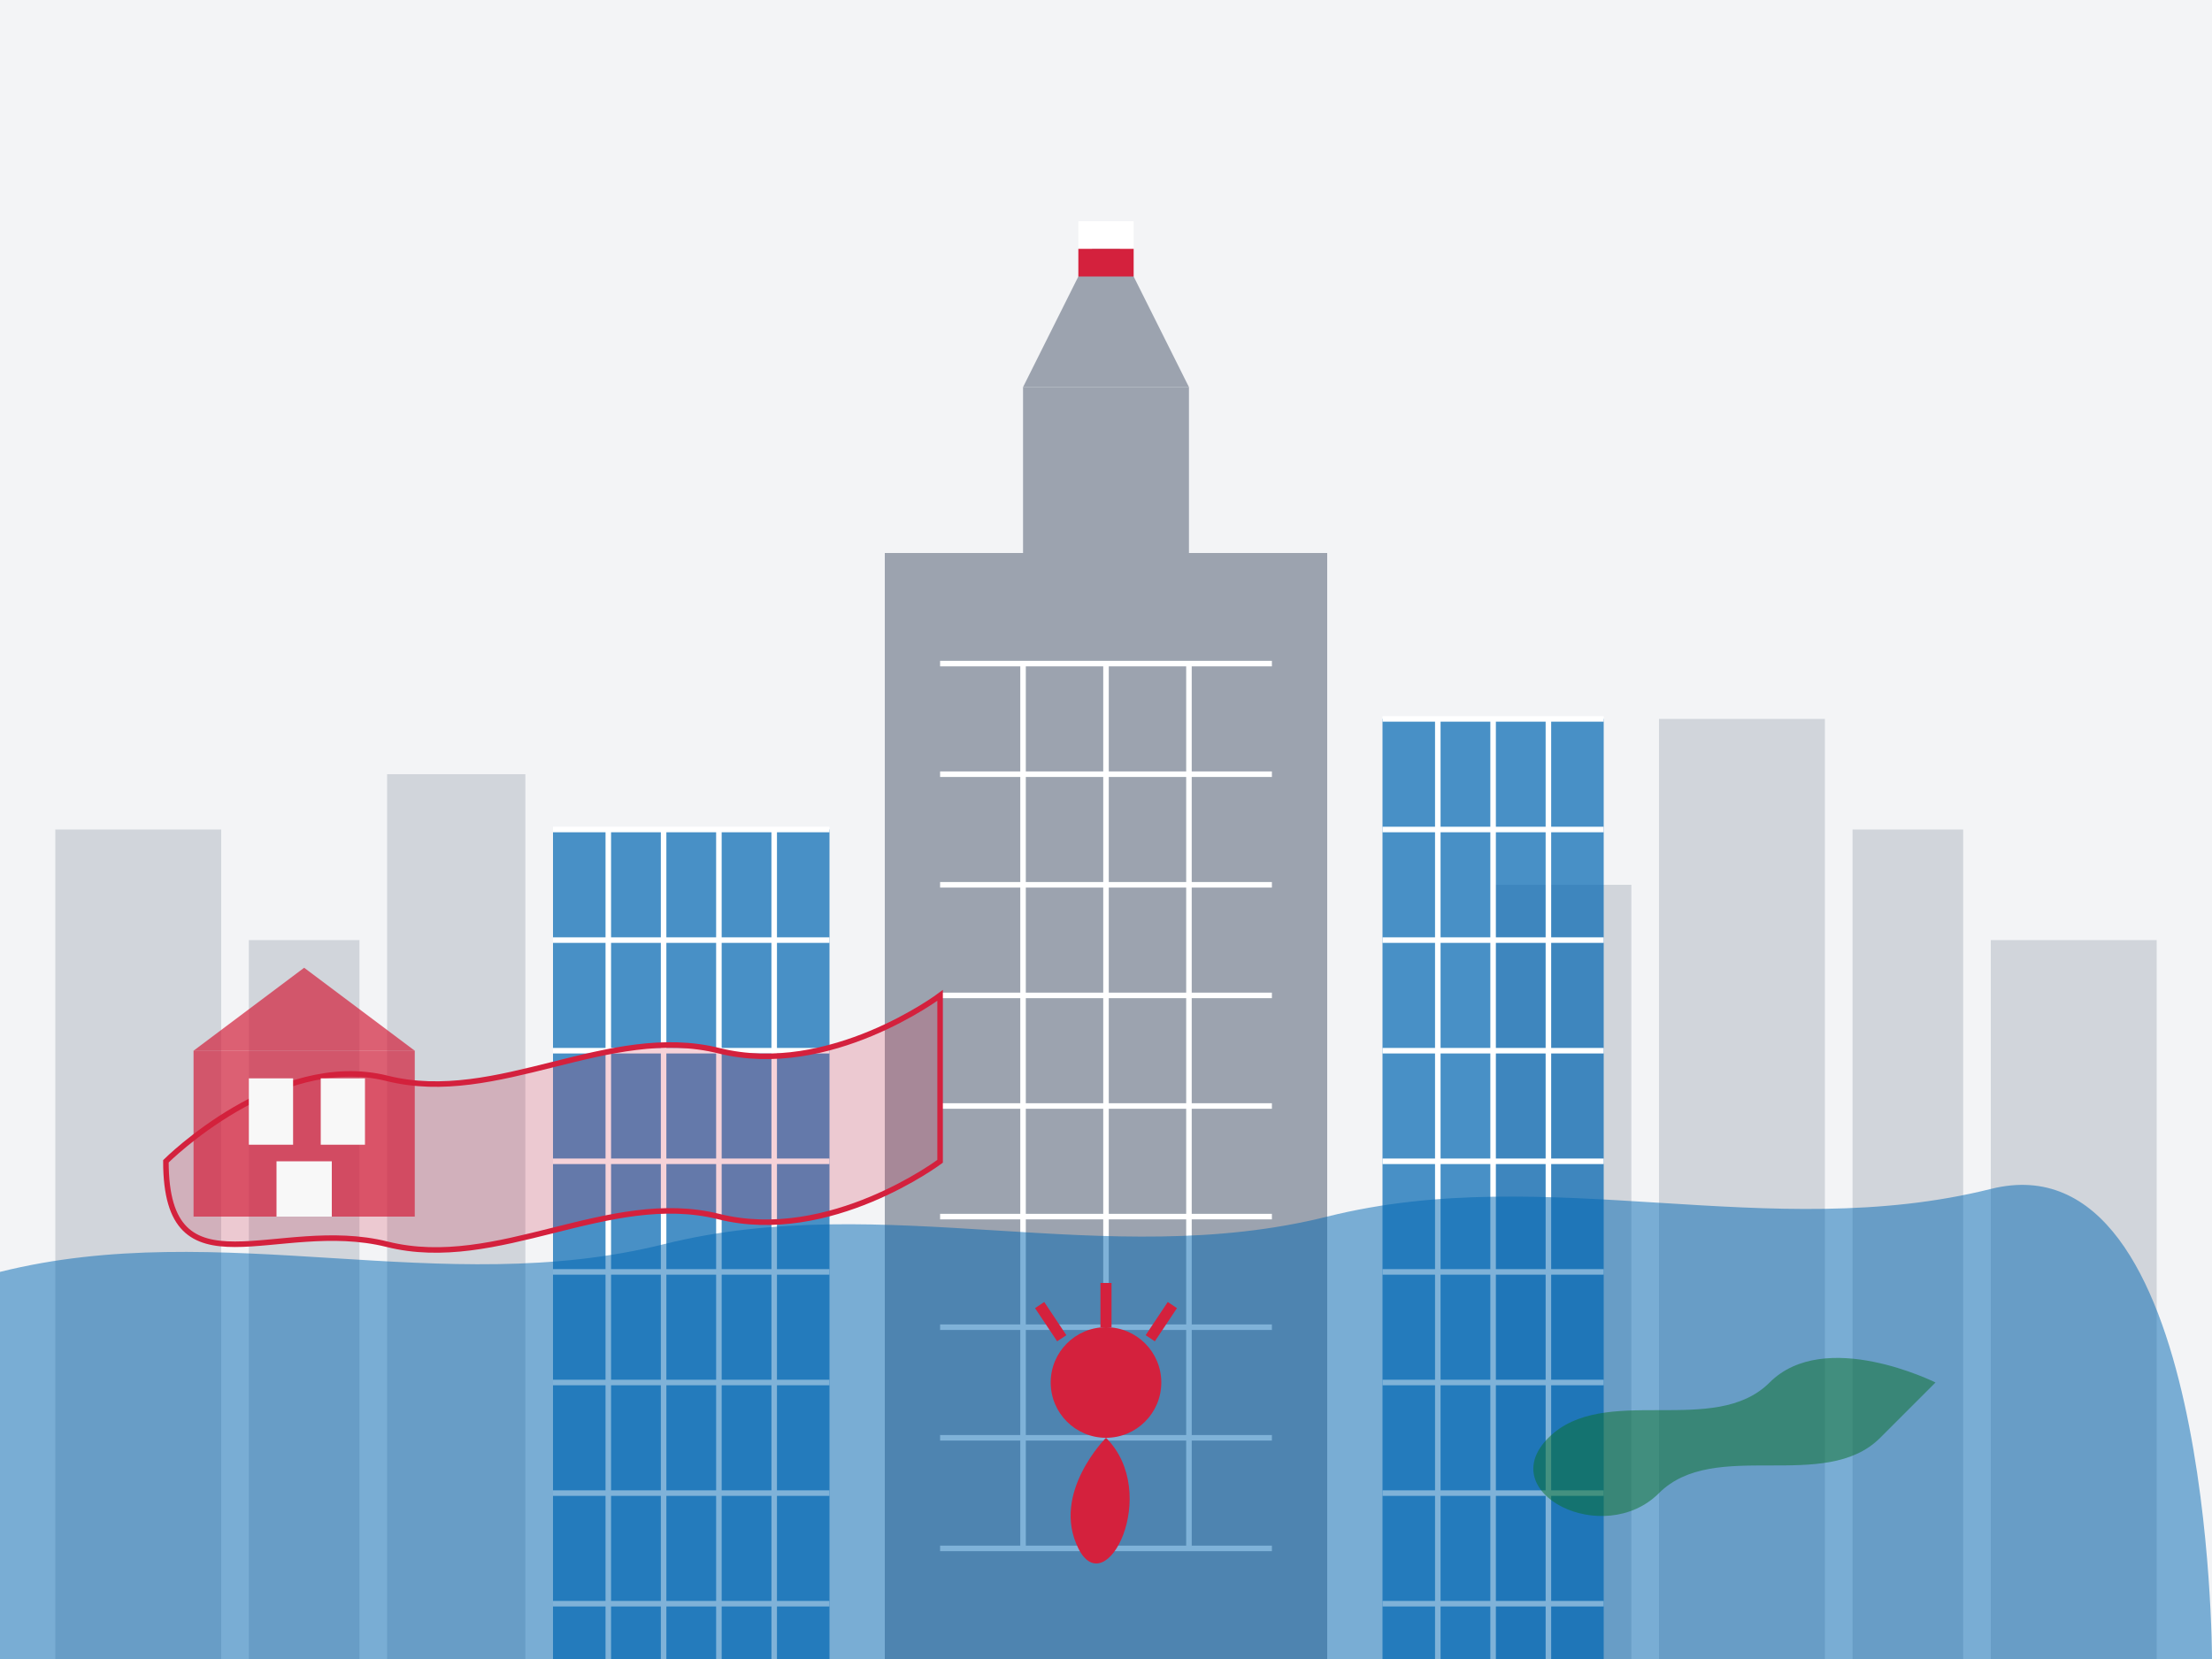 <svg width="400" height="300" viewBox="0 0 400 300" fill="none" xmlns="http://www.w3.org/2000/svg">
  <!-- Sky background -->
  <rect width="400" height="300" fill="#f3f4f6"/>
  
  <!-- City skyline background buildings -->
  <rect x="10" y="150" width="30" height="150" fill="#d1d5db"/>
  <rect x="45" y="170" width="20" height="130" fill="#d1d5db"/>
  <rect x="70" y="140" width="25" height="160" fill="#d1d5db"/>
  <rect x="270" y="160" width="25" height="140" fill="#d1d5db"/>
  <rect x="300" y="130" width="30" height="170" fill="#d1d5db"/>
  <rect x="335" y="150" width="20" height="150" fill="#d1d5db"/>
  <rect x="360" y="170" width="30" height="130" fill="#d1d5db"/>
  
  <!-- Palace of Culture and Science -->
  <rect x="160" y="100" width="80" height="200" fill="#9ca3af"/>
  <rect x="185" y="70" width="30" height="30" fill="#9ca3af"/>
  <path d="M185 70L200 40L215 70H185Z" fill="#9ca3af"/>
  
  <!-- Windows on Palace -->
  <path d="M170 120H230" stroke="white" stroke-width="1"/>
  <path d="M170 140H230" stroke="white" stroke-width="1"/>
  <path d="M170 160H230" stroke="white" stroke-width="1"/>
  <path d="M170 180H230" stroke="white" stroke-width="1"/>
  <path d="M170 200H230" stroke="white" stroke-width="1"/>
  <path d="M170 220H230" stroke="white" stroke-width="1"/>
  <path d="M170 240H230" stroke="white" stroke-width="1"/>
  <path d="M170 260H230" stroke="white" stroke-width="1"/>
  <path d="M170 280H230" stroke="white" stroke-width="1"/>
  
  <path d="M185 120V280" stroke="white" stroke-width="1"/>
  <path d="M200 120V280" stroke="white" stroke-width="1"/>
  <path d="M215 120V280" stroke="white" stroke-width="1"/>
  
  <!-- Modern glass buildings -->
  <rect x="100" y="150" width="50" height="150" fill="#0066b3" fill-opacity="0.7"/>
  <path d="M100 150H150" stroke="white" stroke-width="1"/>
  <path d="M100 170H150" stroke="white" stroke-width="1"/>
  <path d="M100 190H150" stroke="white" stroke-width="1"/>
  <path d="M100 210H150" stroke="white" stroke-width="1"/>
  <path d="M100 230H150" stroke="white" stroke-width="1"/>
  <path d="M100 250H150" stroke="white" stroke-width="1"/>
  <path d="M100 270H150" stroke="white" stroke-width="1"/>
  <path d="M100 290H150" stroke="white" stroke-width="1"/>
  
  <path d="M110 150V300" stroke="white" stroke-width="1"/>
  <path d="M120 150V300" stroke="white" stroke-width="1"/>
  <path d="M130 150V300" stroke="white" stroke-width="1"/>
  <path d="M140 150V300" stroke="white" stroke-width="1"/>
  
  <rect x="250" y="130" width="40" height="170" fill="#0066b3" fill-opacity="0.7"/>
  <path d="M250 130H290" stroke="white" stroke-width="1"/>
  <path d="M250 150H290" stroke="white" stroke-width="1"/>
  <path d="M250 170H290" stroke="white" stroke-width="1"/>
  <path d="M250 190H290" stroke="white" stroke-width="1"/>
  <path d="M250 210H290" stroke="white" stroke-width="1"/>
  <path d="M250 230H290" stroke="white" stroke-width="1"/>
  <path d="M250 250H290" stroke="white" stroke-width="1"/>
  <path d="M250 270H290" stroke="white" stroke-width="1"/>
  <path d="M250 290H290" stroke="white" stroke-width="1"/>
  
  <path d="M260 130V300" stroke="white" stroke-width="1"/>
  <path d="M270 130V300" stroke="white" stroke-width="1"/>
  <path d="M280 130V300" stroke="white" stroke-width="1"/>
  
  <!-- Vistula River -->
  <path d="M0 230C40 220 80 235 120 225C160 215 200 230 240 220C280 210 320 225 360 215C400 205 400 300 400 300H0V230Z" fill="#0066b3" fill-opacity="0.5"/>
  
  <!-- Old Town Outline -->
  <path d="M30 210C30 210 50 190 70 195C90 200 110 185 130 190C150 195 170 180 170 180V210C170 210, 150 225, 130 220C110 215, 90 230, 70 225C50 220, 30 235, 30 210Z" fill="#D4213D" fill-opacity="0.2" stroke="#D4213D" stroke-width="1"/>
  
  <!-- Royal Castle -->
  <rect x="35" y="190" width="40" height="30" fill="#D4213D" fill-opacity="0.7"/>
  <path d="M35 190L55 175L75 190H35Z" fill="#D4213D" fill-opacity="0.7"/>
  <rect x="45" y="195" width="8" height="12" fill="#f8f8f8"/>
  <rect x="58" y="195" width="8" height="12" fill="#f8f8f8"/>
  <rect x="50" y="210" width="10" height="10" fill="#f8f8f8"/>
  
  <!-- Mermaid statue symbol -->
  <circle cx="200" cy="250" r="10" fill="#D4213D"/>
  <path d="M200 240V232" stroke="#D4213D" stroke-width="2"/>
  <path d="M192 242L188 236" stroke="#D4213D" stroke-width="2"/>
  <path d="M208 242L212 236" stroke="#D4213D" stroke-width="2"/>
  <path d="M200 260C200 260 190 270 195 280C200 290 210 270 200 260Z" fill="#D4213D"/>
  
  <!-- Lazienki Park outline -->
  <path d="M350 250C350 250 330 240 320 250C310 260 290 250 280 260C270 270 290 280 300 270C310 260 330 270 340 260C350 250 350 250 350 250Z" fill="#0a7029" fill-opacity="0.5"/>
  
  <!-- Polish flag -->
  <rect x="195" y="40" width="10" height="5" fill="white"/>
  <rect x="195" y="45" width="10" height="5" fill="#D4213D"/>
</svg>
